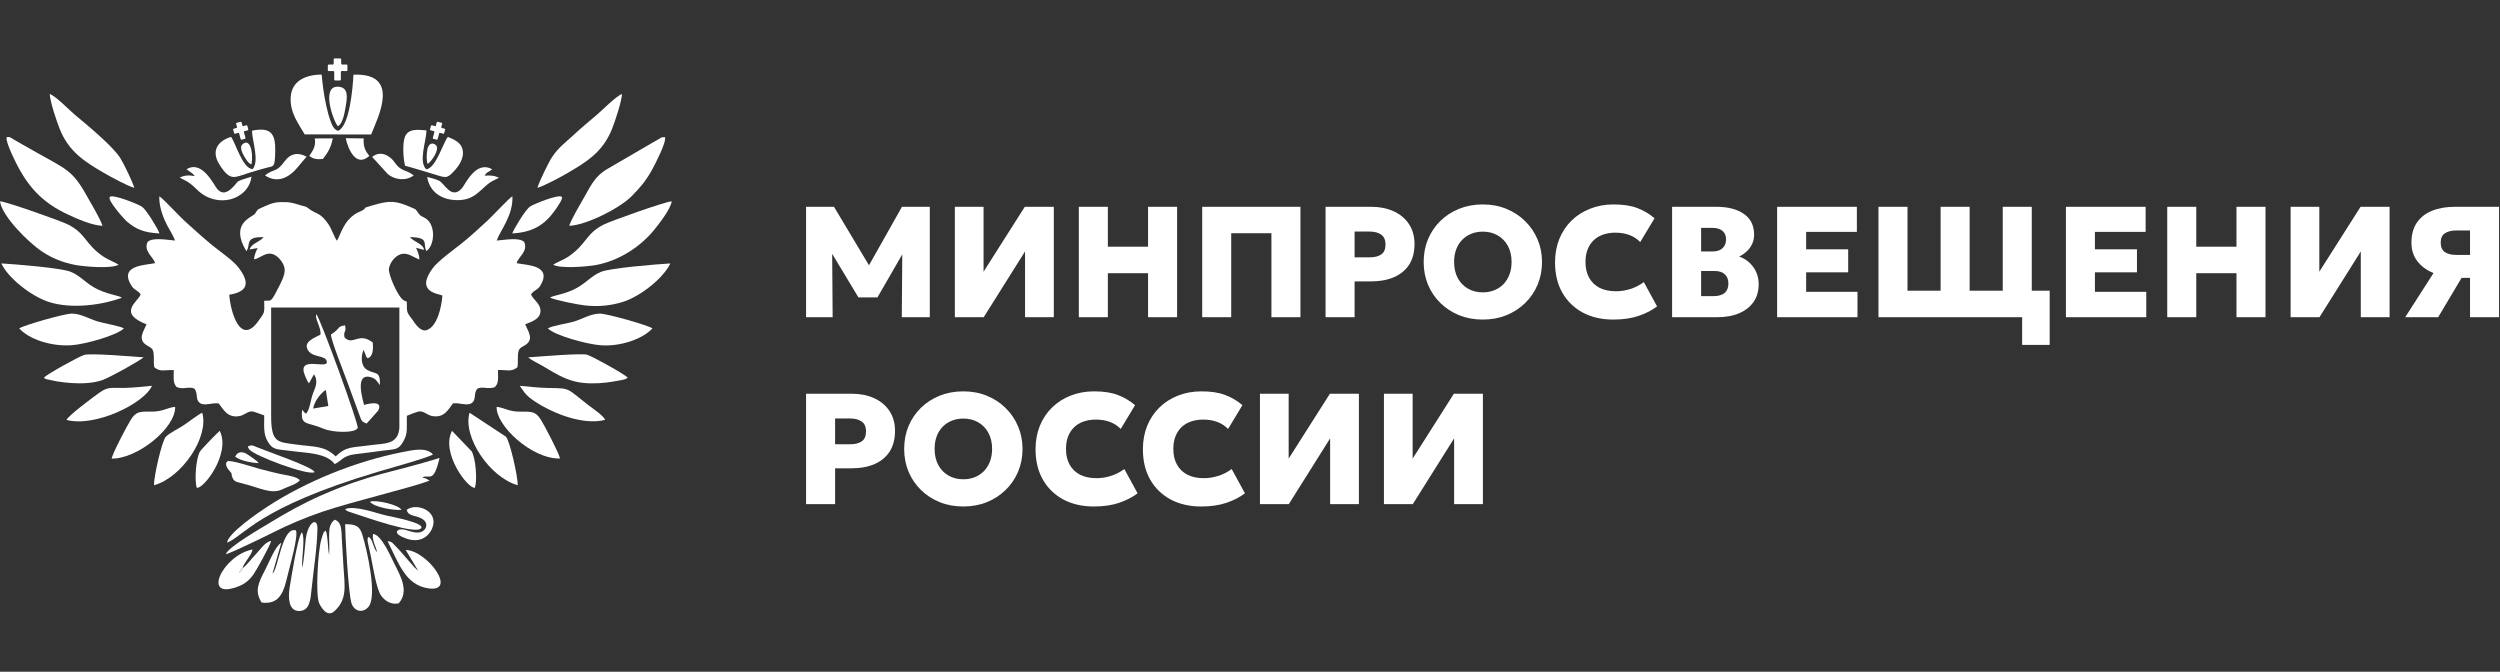 <?xml version="1.0" encoding="UTF-8"?> <svg xmlns="http://www.w3.org/2000/svg" width="428" height="115" viewBox="0 0 428 115" fill="none"><rect x="0" y="0" width="428" height="115" fill="#333333" stroke="none"/><path fill-rule="evenodd" clip-rule="evenodd" d="M46.419 52.65H68.373V73.221C68.194 76.213 65.71 75.887 63.424 76.215C60.308 76.662 59.346 76.338 57.467 78.134C55.528 76.277 53.906 76.547 50.621 76.092C47.519 75.66 46.41 75.839 46.419 71.157C46.426 67.017 46.419 52.65 46.419 52.65ZM36.172 41.849C34.527 40.476 33.132 39.205 31.589 37.813C30.795 37.1 27.759 33.826 27.28 33.606C27.199 34.982 27.706 36.571 28.19 37.696C28.732 38.958 29.553 40.038 29.967 41.179C28.566 41.081 26.184 40.58 25.269 41.414C24.521 42.998 26.289 44.021 26.553 45.047C25.16 45.4 20.161 45.291 22.542 48.959C23.059 49.754 23.585 49.638 24.085 50.419C23.552 51.727 20.082 53.569 25.09 55.53C24.576 56.75 23.524 58.071 25.072 59.082C25.725 59.505 26.172 59.518 26.293 60.463C26.392 61.238 26.267 61.983 26.402 62.86C27.444 63.752 28.184 63.291 29.754 63.359C29.752 64.435 29.553 65.53 30.229 66.251C31.302 66.771 32.386 66.08 33.276 66.535C34.005 67.463 33.35 68.439 34.309 69.052C35.104 69.516 36.429 68.892 37.448 69.071C38.211 69.99 38.864 71.561 40.895 71.25C41.873 71.101 42.307 70.439 43.071 70.433C43.539 70.431 44.733 70.971 45.23 71.12C45.263 72.873 45.022 74.206 45.842 75.598C46.711 77.073 47.392 76.876 49.38 77.154C52.345 77.568 55.88 77.493 57.291 79.451C58.561 78.892 58.607 78.015 60.91 77.741C62.49 77.554 63.908 77.38 65.44 77.164C67.567 76.865 68.155 77.118 69.019 75.632C69.925 74.073 69.571 73.085 69.663 71.178C70.24 70.99 71.389 70.428 71.929 70.431C72.71 70.437 73.11 71.097 74.107 71.247C76.115 71.551 76.799 69.999 77.547 69.064C78.553 68.895 79.901 69.516 80.686 69.048C81.655 68.426 80.978 67.435 81.729 66.537C82.53 66.11 83.571 66.669 84.639 66.307C85.491 65.716 85.243 64.403 85.243 63.351C86.812 63.289 87.542 63.741 88.593 62.859C88.73 61.99 88.587 61.02 88.725 60.316C88.892 59.444 89.434 59.432 90.03 59.006C91.436 58.01 90.389 56.678 89.909 55.525C91.049 55.068 92.393 54.644 92.52 53.388C92.659 52.031 91.249 51.293 90.913 50.419C91.408 49.608 92.011 49.732 92.53 48.859C94.656 45.286 89.881 45.404 88.445 45.052C88.705 44.005 90.472 43.01 89.735 41.418C88.811 40.583 86.45 41.089 85.032 41.181C85.714 39.313 87.856 36.903 87.727 33.601C87.22 33.842 84.226 37.082 83.413 37.815C81.898 39.182 80.469 40.552 78.819 41.84C77.492 42.875 75.001 44.715 74.171 45.804C70.91 50.073 75.17 50.274 75.74 50.595C75.599 52.5 74.88 55.898 73.066 56.505C71.994 56.866 71.102 55.446 70.676 54.831C69.672 53.379 69.649 53.806 69.642 51.65C69.605 51.623 69.543 51.606 69.515 51.593L69.142 51.43C68.159 50.924 66.403 46.889 66.586 45.956C66.799 44.868 67.64 43.847 68.565 43.536C69.8 43.121 70.831 44.112 71.811 44.428C71.766 43.574 71.498 43.04 71.225 42.42L72.594 42.78C72.473 41.718 70.824 41.437 70.187 40.585C73.564 40.671 72.351 41.636 72.983 42.975C74.385 42.119 74.709 38.543 72.849 37.376C72.2 36.968 72.082 37.119 71.616 36.488C71.069 35.75 71.415 35.949 70.479 35.536C67.706 34.316 66.744 34.286 63.702 35.179C61.877 35.715 62.789 35.494 62.293 35.864C61.932 36.135 61.427 36.272 61.007 36.522C58.761 37.852 58.364 40.154 57.676 41.211C57.294 40.74 56.729 39.135 56.277 38.46C54.787 36.242 54.118 36.717 52.852 35.705C52.31 35.27 52.236 35.381 51.504 35.154C50.161 34.736 49.577 34.546 47.992 34.599C46.533 34.648 45.717 35.174 44.762 35.568C43.856 35.942 44.12 35.996 43.653 36.587C43.127 37.251 39.272 38.214 42.184 43.012L42.427 42.538C42.728 41.624 42.255 40.472 45.138 40.617C44.32 41.516 43.141 41.613 42.708 42.713L44.105 42.467C43.861 42.996 43.555 43.588 43.481 44.4C44.545 44.261 45.428 43.049 46.778 43.536C47.61 43.834 48.618 45.008 48.733 46.04C48.852 47.112 47.992 48.597 47.561 49.448C46.257 52.017 46.428 51.34 45.233 51.5C45.284 53.767 45.288 53.451 44.25 54.933C41.13 59.386 39.422 53.233 39.253 50.455C42.689 49.913 42.664 48.203 40.831 45.803C39.853 44.523 37.634 43.07 36.172 41.849Z" fill="white"></path><path fill-rule="evenodd" clip-rule="evenodd" d="M52.165 23.011L63.547 23.019C64.652 20.153 68.734 12.45 60.51 12.786C60.394 15.229 59.806 21.678 57.852 22.404C57.122 22.111 56.861 21.48 56.552 20.61C56.26 19.798 56.062 19.009 55.865 18.134C55.462 16.325 55.237 14.614 55.068 12.768C52.28 12.786 50.01 13.858 49.779 16.501C49.538 19.294 51.219 21.32 52.165 23.011Z" fill="white"></path><path fill-rule="evenodd" clip-rule="evenodd" d="M72.321 81.704C73.574 81.15 74.202 82.844 75.253 78.403C67.138 80.923 63.574 81.059 55.105 84.76C52.021 86.108 49.081 87.737 46.373 89.396C44.974 90.252 39.044 93.628 38.662 94.886C39.687 94.63 45.539 91.77 46.859 91.102C49.428 89.802 52.278 88.605 55.16 87.621C60.241 85.886 70.546 83.452 73.553 82.285L72.927 81.932C72.522 81.763 72.731 81.967 72.321 81.704Z" fill="white"></path><path fill-rule="evenodd" clip-rule="evenodd" d="M1.145 23.494C0.881 24.313 2.831 28.098 3.317 28.974C5.292 32.536 7.74 34.898 11.464 36.648C12.934 37.341 15.745 38.618 17.557 38.657C17.058 37.232 15.631 34.931 14.823 33.469C12.425 29.13 11.204 28.898 6.322 26.142C5.38 25.613 4.585 25.158 3.741 24.678C3.302 24.429 2.873 24.193 2.507 23.979C2.055 23.713 1.627 23.304 1.145 23.494Z" fill="white"></path><path fill-rule="evenodd" clip-rule="evenodd" d="M97.441 38.655C100.208 38.601 106.074 35.703 108.173 33.552C109.539 32.156 110.536 31.037 111.62 29.084C112.129 28.169 114.127 24.316 113.848 23.496C113.811 23.482 113.747 23.432 113.731 23.471L113.272 23.517C113.17 23.554 112.73 23.844 112.607 23.916C112.222 24.144 111.793 24.376 111.374 24.617L103.814 29.019C102.038 30.119 101.303 31.448 100.242 33.358C99.373 34.924 98.018 37.112 97.441 38.655Z" fill="white"></path><path fill-rule="evenodd" clip-rule="evenodd" d="M20.302 45.323C19.751 44.928 18.55 44.493 17.82 44.01C14.514 41.822 14.814 40.03 11.623 38.425C10.435 37.829 0.996 34.478 0 34.462C0.299 36.929 4.773 41.465 7.277 43.114C8.864 44.158 10.676 44.945 12.944 45.369C14.454 45.65 19.107 46.042 20.302 45.323Z" fill="white"></path><path fill-rule="evenodd" clip-rule="evenodd" d="M94.701 45.323C95.868 46.021 100.428 45.653 101.908 45.393C105.906 44.69 109.549 42.311 111.939 39.422C112.641 38.574 114.831 35.805 115 34.465C113.962 34.487 104.584 37.829 103.382 38.43C100.242 39.998 100.483 41.776 97.29 43.943C96.456 44.511 95.345 44.873 94.701 45.323Z" fill="white"></path><path fill-rule="evenodd" clip-rule="evenodd" d="M53.605 69.943C53.886 68.526 54.928 67.351 55.741 66.755C55.764 66.795 55.788 66.85 55.799 66.878L56.207 69.509L53.605 69.943ZM54.864 57.289C54.043 57.745 51.71 58.523 52.781 60.043C53.663 61.293 55.85 60.767 55.953 61.95C56.073 63.302 50.742 60.746 52.215 64.316C52.387 64.734 52.598 65.243 52.892 65.637L53.749 64.073C54.586 65.354 53.939 66.358 53.52 67.528C53.151 68.562 53.061 70.098 52.398 70.813C51.993 70.583 52.355 70.839 52.016 70.491C51.903 70.379 51.833 70.259 51.731 70.15C51.397 72.969 52.533 72.156 55.426 73.407C56.942 74.062 60.767 74.196 61.237 73.282C61.499 72.771 54.75 54.26 54.157 53.796C53.816 54.499 55.026 56.093 54.864 57.289Z" fill="white"></path><path fill-rule="evenodd" clip-rule="evenodd" d="M20.876 50.964C20.228 50.529 18.215 50.409 16.122 49.221C14.57 48.34 13.71 47.193 12.121 46.541C10.455 45.855 2.613 45.242 0.234 45.096C1.353 47.583 5.363 50.731 8.361 51.696C12.214 52.934 17.408 52.256 20.876 50.964Z" fill="white"></path><path fill-rule="evenodd" clip-rule="evenodd" d="M94.165 50.947C95.044 51.39 98.943 52.156 100.113 52.286C102.418 52.544 104.574 52.335 106.634 51.687C109.66 50.732 113.561 47.632 114.764 45.1C112.473 45.235 104.486 45.873 102.883 46.544C101.308 47.203 100.423 48.339 98.883 49.224C96.864 50.388 94.744 50.548 94.165 50.947Z" fill="white"></path><path fill-rule="evenodd" clip-rule="evenodd" d="M22.999 32.151C22.649 31.017 21.182 27.993 20.57 27.021C19.301 25.009 14.814 21.311 12.819 19.649C11.869 18.856 9.529 16.424 8.51 16.095C8.597 17.505 9.709 20.789 10.222 22.076C11.765 25.94 14.433 27.654 17.805 29.612C18.822 30.202 21.9 31.893 22.999 32.151Z" fill="white"></path><path fill-rule="evenodd" clip-rule="evenodd" d="M92.002 32.149C93.033 31.91 96.148 30.216 97.082 29.671C100.446 27.706 103.14 26.06 104.727 22.199C105.237 20.958 106.405 17.483 106.49 16.099C105.522 16.413 103.191 18.793 102.277 19.568C100.947 20.696 99.447 21.945 98.225 23.086C96.818 24.399 95.613 25.22 94.501 26.917C93.85 27.912 92.384 30.958 92.002 32.149Z" fill="white"></path><path fill-rule="evenodd" clip-rule="evenodd" d="M38.873 92.911C41.852 91.723 44.07 86.918 64.673 80.779C66.287 80.299 73.242 78.372 74.134 77.797C72.932 76.516 70.831 77.02 68.848 77.409C60.848 78.98 52.359 82.438 45.698 86.786C44.081 87.841 39.015 91.324 38.873 92.911Z" fill="white"></path><path fill-rule="evenodd" clip-rule="evenodd" d="M3.294 56.219C4.965 58.084 8.762 59.351 12.286 59.1C14.605 58.934 20.068 57.4 21.208 56.219C20.52 55.801 17.689 55.337 16.658 55.015C15.272 54.585 13.769 53.676 12.281 53.69C10.981 53.701 4.02 55.694 3.294 56.219Z" fill="white"></path><path fill-rule="evenodd" clip-rule="evenodd" d="M93.795 56.219C94.953 57.428 100.504 58.933 102.782 59.107C106.249 59.37 110.028 58.038 111.701 56.219C110.966 55.681 103.988 53.704 102.719 53.692C101.187 53.678 99.659 54.632 98.212 55.068C97.184 55.377 94.576 55.745 93.795 56.219Z" fill="white"></path><path fill-rule="evenodd" clip-rule="evenodd" d="M55.779 90.855C55.332 91.153 55.526 90.876 55.253 91.584C55.167 91.804 55.044 92.25 54.968 92.526C54.444 94.413 53.962 101.914 54.669 103.336C55.114 104.229 56.094 105.677 57.236 104.642C59.451 102.635 59.039 100.492 58.793 96.863C58.695 95.405 58.615 93.902 58.533 92.419C58.44 90.735 58.54 89.457 57.324 88.971C55.811 89.981 56.559 92.257 56.342 94.997C56.091 93.818 56.168 91.814 55.779 90.855Z" fill="white"></path><path fill-rule="evenodd" clip-rule="evenodd" d="M56.657 57.288C56.678 58.265 58.916 63.897 59.398 65.222L61.52 71.011C61.89 71.999 61.856 72.178 62.771 72.509L64.751 70.289C65.769 68.242 62.326 69.328 62.324 69.328C62.249 68.845 60.465 63.523 63.672 64.637C64.462 64.912 64.564 65.391 65.05 65.925C65.087 63.388 64.351 64.173 62.875 63.335C61.803 62.725 61.728 61.124 62.238 59.899L62.565 60.653C62.792 61.247 62.541 60.933 62.954 61.33C63.917 61.043 63.903 59.639 63.818 58.639C61.386 56.734 60.38 59.288 58.978 57.748C58.751 56.518 59.333 57.07 59.076 55.696C57.511 55.992 58.549 56.024 56.657 57.288Z" fill="white"></path><path fill-rule="evenodd" clip-rule="evenodd" d="M7.529 64.655C7.768 64.876 7.492 64.734 7.967 64.922L9.714 65.286C10.565 65.435 11.378 65.523 12.279 65.581C14.065 65.697 15.891 65.607 17.473 65.092C18.643 64.711 23.875 61.806 24.588 61.173C22.885 61.064 15.43 60.405 14.371 60.774C13.321 61.144 7.984 64.085 7.529 64.655Z" fill="white"></path><path fill-rule="evenodd" clip-rule="evenodd" d="M90.414 61.177C90.996 61.678 92.034 62.149 92.808 62.6C95.613 64.238 97.541 65.627 101.312 65.632C103.164 65.635 104.426 65.44 106.175 65.112C106.681 65.017 107.116 64.957 107.471 64.655C107.037 64.129 101.521 61.036 100.497 60.727C99.526 60.432 92.067 61.073 90.414 61.177Z" fill="white"></path><path fill-rule="evenodd" clip-rule="evenodd" d="M26.36 83.075C31.107 81.774 35.834 74.83 34.622 70.653C33.987 70.931 32.238 72.278 31.49 72.774C30.639 73.34 28.948 74.168 28.39 74.771C27.709 75.503 26.325 81.621 26.36 83.075Z" fill="white"></path><path fill-rule="evenodd" clip-rule="evenodd" d="M59.084 89.74C59.082 91.436 59.636 101.622 60.178 103.285C60.607 104.599 62.017 105.074 63.044 103.937C64.663 102.144 62.84 94.159 62.043 91.572C61.591 90.102 60.971 89.735 59.084 89.74Z" fill="white"></path><path fill-rule="evenodd" clip-rule="evenodd" d="M80.385 70.658C79.171 74.843 83.923 81.784 88.635 83.067C88.667 81.626 87.307 75.542 86.619 74.764L80.385 70.658Z" fill="white"></path><path fill-rule="evenodd" clip-rule="evenodd" d="M19.12 78.509C23.494 78.595 30.12 73.238 29.983 69.646C28.489 69.82 27.875 70.502 25.832 70.469C23.802 70.435 23.237 70.511 22.362 71.911C21.798 72.813 19.229 77.66 19.12 78.509Z" fill="white"></path><path fill-rule="evenodd" clip-rule="evenodd" d="M43.145 22.373C43.15 24.028 44.457 27.592 43.248 28.956C41.507 28.866 40.301 24.359 39.554 23.438C37.376 24.091 36.049 25.761 37.56 28.156C39.466 31.176 40.131 30.344 42.635 29.589C43.718 29.262 44.665 28.972 45.777 28.685C46.848 28.41 47.051 28.729 47.119 25.995C47.198 22.849 46.379 21.71 43.145 22.373Z" fill="white"></path><path fill-rule="evenodd" clip-rule="evenodd" d="M88.99 70.477C87.106 70.481 86.395 69.801 85.028 69.655C84.833 72.718 90.91 78.59 95.875 78.5C95.764 77.69 93.106 72.625 92.566 71.806C91.64 70.398 91.042 70.472 88.99 70.477Z" fill="white"></path><path fill-rule="evenodd" clip-rule="evenodd" d="M69.359 28.387C70.738 28.731 72.079 29.181 73.446 29.573C76.053 30.322 76.307 30.705 77.373 29.669C78.033 29.028 79.287 27.645 79.261 26.176C79.229 24.469 77.874 23.951 76.68 23.436C76.366 23.717 75.481 25.865 75.184 26.43C74.706 27.341 73.988 28.833 72.983 28.984C71.598 27.696 72.985 24.158 73.011 22.33C71.334 22.165 69.812 22.028 69.29 23.52C68.892 24.655 69.028 27.202 69.359 28.387Z" fill="white"></path><path fill-rule="evenodd" clip-rule="evenodd" d="M51.694 91.134C50.987 91.691 49.804 99.239 49.577 100.673C49.315 102.327 49.408 104.585 51.166 104.6C52.991 104.612 53.149 102.758 53.316 101.086C53.647 97.795 54.307 93.7 54.345 90.477C54.37 88.465 52.734 89.362 52.359 92.211C52.206 93.37 52.03 96.392 51.708 97.199C51.699 94.812 52.25 92.134 51.694 91.134Z" fill="white"></path><path fill-rule="evenodd" clip-rule="evenodd" d="M11.382 71.887C16.312 73.206 24.753 69.022 26.02 66.045C24.447 66.194 22.895 66.381 21.256 66.412C19.1 66.453 18.557 66.131 16.989 67.249C16.018 67.941 11.781 71.066 11.382 71.887Z" fill="white"></path><path fill-rule="evenodd" clip-rule="evenodd" d="M88.978 66.05C89.754 67.075 89.828 67.579 91.589 68.741C94.663 70.771 99.827 72.855 103.61 71.88C103.212 71.084 101.547 69.985 100.886 69.477C96.774 66.317 97.842 66.498 93.743 66.418C92.124 66.384 90.546 66.189 88.978 66.05Z" fill="white"></path><path fill-rule="evenodd" clip-rule="evenodd" d="M44.79 103.155C48.117 103.596 48.648 100.951 49.292 98.29C49.625 96.921 51.11 91.712 50.666 90.807C48.281 90.023 47.582 97.71 46.653 98.174L48.161 92.923C47.153 93.438 45.965 96.47 45.339 97.675C44.31 99.654 43.504 101.164 44.79 103.155Z" fill="white"></path><path fill-rule="evenodd" clip-rule="evenodd" d="M68.247 103.301C70.073 101.266 68.597 98.654 67.559 96.608C66.936 95.382 65.337 91.549 63.866 91.41C63.641 92.498 64.365 93.51 64.555 94.556C63.834 93.684 63.85 92.384 63.13 91.914C63.055 91.997 62.868 91.932 62.947 92.733L63.519 95.385C63.834 96.932 64.45 100.956 65.293 102.037C65.859 102.768 66.816 103.573 68.247 103.301Z" fill="white"></path><path fill-rule="evenodd" clip-rule="evenodd" d="M41.35 82.719C44.7 83.558 46.489 84.711 48.439 83.725C49.334 83.271 50.702 82.955 51.339 82.231C50.811 81.53 48.974 81.371 47.876 81.122C46.72 80.858 45.527 80.56 44.355 80.249C43.68 80.069 39.418 78.669 38.947 78.976C38.407 79.328 38.901 80.154 39.105 80.386C40.08 81.493 39.346 80.786 39.867 81.925C40.117 82.47 40.687 82.553 41.35 82.719Z" fill="white"></path><path fill-rule="evenodd" clip-rule="evenodd" d="M41.528 97.297C41.297 97.949 41.436 97.719 40.967 98.035C40.996 97.956 41.144 97.591 41.169 97.559C41.491 97.13 41.121 97.533 41.528 97.297ZM41.528 97.297C41.702 96.348 43.139 95.014 43.226 94.067C38.081 95.055 34.328 103.023 40.963 100.332C42.019 99.905 42.773 99.209 43.384 98.362C43.885 97.668 46.245 93.406 46.424 92.605C45.339 92.774 44.475 94.211 43.787 94.895C43.291 95.387 43.073 95.712 42.629 96.204C42.437 96.415 42.233 96.637 42.042 96.844L41.528 97.297Z" fill="white"></path><path fill-rule="evenodd" clip-rule="evenodd" d="M66.359 92.66C68.282 96.486 69.415 100.129 73.3 100.719C78.455 101.501 73.113 94.225 69.457 94.153L71.59 97.712C70.838 97.173 68.831 94.577 67.787 93.572C67.377 93.178 67.126 92.658 66.359 92.66Z" fill="white"></path><path fill-rule="evenodd" clip-rule="evenodd" d="M73.127 30.29C73.685 33.659 76.827 34.531 79.269 34.198C80.79 33.993 81.676 33.156 82.461 32.465C82.948 32.037 83.265 31.696 83.779 31.323C84.433 30.851 84.764 30.815 85.415 30.434C84.738 30.068 83.948 29.993 82.959 30.077C83.438 29.292 83.545 29.601 84.249 28.979C81.439 27.39 79.662 31.59 79.069 32.244C77.248 34.256 76.111 31.353 75.11 30.905C74.686 30.713 73.673 30.418 73.127 30.29Z" fill="white"></path><path fill-rule="evenodd" clip-rule="evenodd" d="M31.937 28.979L32.263 29.216C32.477 29.369 32.49 29.369 32.685 29.517C33.074 29.812 33.09 29.798 33.348 30.156C32.331 29.947 31.613 30.024 30.771 30.374C31.357 30.842 32.057 30.784 33.661 32.402C37.135 35.903 42.576 34.188 43.05 30.251C42.527 30.406 41.927 30.587 41.357 30.785C40.484 31.09 40.66 31.204 40.099 31.807C39.279 32.689 38.264 33.55 37.207 32.376C36.647 31.754 34.648 27.313 31.937 28.979Z" fill="white"></path><path fill-rule="evenodd" clip-rule="evenodd" d="M33.691 83.51C34.851 83.74 39.552 77.649 37.618 73.758C37.4 73.911 34.411 76.939 34.181 77.389C33.552 78.618 33.267 82.166 33.691 83.51Z" fill="white"></path><path fill-rule="evenodd" clip-rule="evenodd" d="M77.383 73.76C75.413 77.537 80.13 83.73 81.307 83.507C81.729 82.15 81.449 78.484 80.754 77.277L77.383 73.76Z" fill="white"></path><path fill-rule="evenodd" clip-rule="evenodd" d="M27.312 39.966C26.979 39.049 25.037 35.905 24.329 35.401C23.749 34.986 19.319 33.199 18.81 33.701C18.277 34.228 21.374 37.626 21.671 37.88C23.251 39.223 24.576 39.831 27.312 39.966Z" fill="white"></path><path fill-rule="evenodd" clip-rule="evenodd" d="M87.69 39.966C91.153 39.766 93.19 38.564 94.997 36.03C95.252 35.673 96.463 33.975 96.188 33.705C95.653 33.175 91.309 34.975 90.778 35.334C89.889 35.929 87.929 39.306 87.69 39.966Z" fill="white"></path><path fill-rule="evenodd" clip-rule="evenodd" d="M66.086 88.243C64.233 87.814 60.769 86.484 59.084 87.16C59.516 87.51 58.939 87.359 60.489 87.853C62.449 88.477 71.452 91.716 72.133 90.373C72.577 89.498 67.112 88.48 66.086 88.243Z" fill="white"></path><path fill-rule="evenodd" clip-rule="evenodd" d="M68.576 90.628C67.877 90.714 67.29 91.387 69.517 92.19C72.503 93.269 74.055 91.09 74.208 89.594C74.452 87.212 71.139 86.118 69.64 87.278C69.848 88.424 71.139 88.178 72.219 88.793C73.492 89.519 73.008 90.809 72.007 91.097C70.8 91.445 69.512 90.514 68.576 90.628Z" fill="white"></path><path fill-rule="evenodd" clip-rule="evenodd" d="M57.852 21.599C58.735 21.174 59.043 19.058 59.215 18.028C59.46 16.57 59.652 14.898 57.846 14.842C54.868 14.749 57.178 21.009 57.852 21.599Z" fill="white"></path><path fill-rule="evenodd" clip-rule="evenodd" d="M45.362 30.033C47.628 31.538 49.685 30.267 51.134 28.424C51.613 27.817 52.053 27.348 52.494 26.831C50.946 25.972 49.639 26.341 48.738 27.599C47.285 29.631 46.877 28.803 45.362 30.033Z" fill="white"></path><path fill-rule="evenodd" clip-rule="evenodd" d="M42.775 76.294L42.497 76.409C42.499 76.416 42.323 76.517 42.696 76.962C43.614 78.061 52.73 81.472 53.846 80.839C53.812 80.029 45.332 77.141 44 76.563C43.21 76.221 43.24 76.221 42.775 76.294Z" fill="white"></path><path fill-rule="evenodd" clip-rule="evenodd" d="M63.714 26.87L66.371 29.784C67.488 30.763 69.473 31.067 70.821 30.033C69.443 28.938 68.679 29.46 67.525 27.754C66.848 26.754 65.198 25.633 63.714 26.87Z" fill="white"></path><path fill-rule="evenodd" clip-rule="evenodd" d="M63.229 26.692C62.602 25.896 62.161 25.218 62.263 23.698L59.191 23.661C59.574 25.499 60.954 28.759 63.229 26.692Z" fill="white"></path><path fill-rule="evenodd" clip-rule="evenodd" d="M52.954 26.692C53.584 27.218 54.24 27.325 55.28 27.214C56.073 26.225 56.698 25.198 56.971 23.687L53.886 23.703C54.154 25.105 53.438 25.935 52.954 26.692Z" fill="white"></path><path fill-rule="evenodd" clip-rule="evenodd" d="M58.809 12.16L59.329 12.166C59.413 12.167 59.481 12.099 59.481 12.016L59.482 11.199C59.483 11.117 59.416 11.05 59.334 11.049L58.893 11.044H58.563C58.48 11.044 58.413 10.976 58.413 10.893V10.158C58.413 10.076 58.346 10.009 58.264 10.008L57.278 10C57.195 9.999 57.127 10.067 57.127 10.15V10.9C57.127 10.983 57.059 11.05 56.976 11.05H56.273C56.189 11.05 56.122 11.118 56.122 11.201V12.017C56.122 12.1 56.189 12.167 56.273 12.167H57.069C57.153 12.167 57.22 12.235 57.22 12.318V13.625C57.22 13.708 57.287 13.775 57.37 13.775H58.204C58.287 13.775 58.355 13.708 58.355 13.625V12.31C58.355 12.227 58.422 12.16 58.505 12.16H58.809Z" fill="white"></path><path fill-rule="evenodd" clip-rule="evenodd" d="M42.051 22.401L42.428 22.305C42.488 22.29 42.523 22.225 42.506 22.16L42.339 21.532C42.322 21.468 42.26 21.43 42.2 21.445L41.882 21.526L41.644 21.59C41.584 21.606 41.522 21.567 41.505 21.503L41.353 20.938C41.336 20.874 41.274 20.835 41.214 20.851L40.502 21.035C40.442 21.05 40.406 21.116 40.424 21.18L40.578 21.756C40.596 21.82 40.561 21.885 40.501 21.901L39.993 22.037C39.934 22.053 39.899 22.118 39.916 22.182L40.084 22.81C40.102 22.873 40.164 22.912 40.224 22.896L40.799 22.742C40.859 22.726 40.921 22.765 40.938 22.829L41.208 23.835C41.225 23.899 41.288 23.937 41.347 23.921L41.949 23.761C42.009 23.744 42.043 23.68 42.026 23.616L41.755 22.604C41.738 22.54 41.773 22.476 41.833 22.46L42.051 22.401Z" fill="white"></path><path fill-rule="evenodd" clip-rule="evenodd" d="M74.074 22.401L73.698 22.305C73.638 22.29 73.602 22.225 73.619 22.16L73.787 21.532C73.804 21.468 73.866 21.43 73.925 21.445L74.244 21.526L74.482 21.59C74.542 21.606 74.604 21.567 74.621 21.503L74.773 20.938C74.79 20.874 74.852 20.835 74.912 20.851L75.624 21.035C75.684 21.05 75.719 21.116 75.702 21.18L75.547 21.756C75.53 21.82 75.565 21.885 75.625 21.901L76.132 22.037C76.192 22.053 76.227 22.118 76.21 22.182L76.041 22.81C76.024 22.874 75.962 22.912 75.902 22.896L75.327 22.742C75.267 22.727 75.205 22.765 75.188 22.829L74.918 23.835C74.901 23.899 74.838 23.938 74.778 23.921L74.177 23.761C74.117 23.744 74.082 23.68 74.099 23.616L74.371 22.604C74.388 22.541 74.353 22.476 74.293 22.46L74.074 22.401Z" fill="white"></path><path fill-rule="evenodd" clip-rule="evenodd" d="M43.062 28.135C43.43 25.784 42.689 23.547 41.479 24.747C40.85 25.369 41.824 26.823 42.272 27.494C42.595 27.977 42.846 28.04 43.062 28.135Z" fill="white"></path><path fill-rule="evenodd" clip-rule="evenodd" d="M73.199 28.058C73.836 27.742 75.455 25.427 74.552 24.773C73.824 24.246 73.284 24.851 73.156 25.629C73.025 26.425 72.983 27.383 73.199 28.058Z" fill="white"></path><path fill-rule="evenodd" clip-rule="evenodd" d="M68.724 87.287C68.352 86.426 64.253 85.495 63.341 85.9C63.987 86.805 67.307 87.405 68.724 87.287Z" fill="white"></path><path fill-rule="evenodd" clip-rule="evenodd" d="M44.295 79.289C43.935 78.783 42.946 78.205 42.392 77.814C41.588 77.25 40.659 77.24 40.273 78.187C41.134 78.867 43.006 79.24 44.295 79.289Z" fill="white"></path><path fill-rule="evenodd" clip-rule="evenodd" d="M41.528 97.297C41.121 97.533 41.491 97.13 41.169 97.559C41.144 97.591 40.996 97.956 40.967 98.035C41.436 97.719 41.297 97.949 41.528 97.297Z" fill="white"></path><path d="M236.93 86.305V67.405H241.844V78.515L248.904 67.405H253.872V86.305H248.945V75.046L241.871 86.305H236.93Z" fill="white"></path><path d="M215.704 86.305V67.405H220.618V78.515L227.679 67.405H232.647V86.305H227.719V75.046L220.645 86.305H215.704Z" fill="white"></path><path d="M205.627 86.71C203.665 86.71 201.933 86.314 200.43 85.522C198.936 84.721 197.766 83.587 196.92 82.12C196.083 80.653 195.664 78.921 195.664 76.923C195.664 75.465 195.907 74.128 196.393 72.913C196.888 71.698 197.586 70.65 198.486 69.768C199.386 68.886 200.448 68.206 201.672 67.729C202.896 67.243 204.237 67 205.695 67C207.324 67 208.674 67.207 209.745 67.621C210.825 68.026 211.81 68.607 212.701 69.363L210.244 73.44C209.74 72.909 209.128 72.508 208.408 72.238C207.697 71.968 206.901 71.833 206.019 71.833C205.2 71.833 204.471 71.95 203.832 72.184C203.193 72.418 202.653 72.756 202.212 73.197C201.78 73.629 201.447 74.155 201.213 74.776C200.988 75.388 200.875 76.081 200.875 76.855C200.875 77.899 201.082 78.795 201.496 79.542C201.91 80.289 202.504 80.865 203.278 81.27C204.061 81.666 205.002 81.864 206.1 81.864C206.91 81.864 207.72 81.738 208.53 81.486C209.349 81.234 210.127 80.838 210.865 80.298L213.133 84.456C212.269 85.113 211.221 85.653 209.988 86.076C208.755 86.499 207.301 86.71 205.627 86.71Z" fill="white"></path><path d="M187.249 86.71C185.287 86.71 183.555 86.314 182.052 85.522C180.558 84.721 179.388 83.587 178.542 82.12C177.705 80.653 177.286 78.921 177.286 76.923C177.286 75.465 177.529 74.128 178.015 72.913C178.51 71.698 179.208 70.65 180.108 69.768C181.008 68.886 182.07 68.206 183.294 67.729C184.518 67.243 185.859 67 187.317 67C188.946 67 190.296 67.207 191.367 67.621C192.447 68.026 193.432 68.607 194.323 69.363L191.866 73.44C191.362 72.909 190.75 72.508 190.03 72.238C189.319 71.968 188.523 71.833 187.641 71.833C186.822 71.833 186.093 71.95 185.454 72.184C184.815 72.418 184.275 72.756 183.834 73.197C183.402 73.629 183.069 74.155 182.835 74.776C182.61 75.388 182.497 76.081 182.497 76.855C182.497 77.899 182.704 78.795 183.118 79.542C183.532 80.289 184.126 80.865 184.9 81.27C185.683 81.666 186.624 81.864 187.722 81.864C188.532 81.864 189.342 81.738 190.152 81.486C190.971 81.234 191.749 80.838 192.487 80.298L194.755 84.456C193.891 85.113 192.843 85.653 191.61 86.076C190.377 86.499 188.923 86.71 187.249 86.71Z" fill="white"></path><path d="M164.92 86.71C163.453 86.71 162.103 86.463 160.87 85.968C159.637 85.464 158.566 84.766 157.657 83.875C156.748 82.984 156.041 81.94 155.537 80.743C155.042 79.546 154.795 78.25 154.795 76.855C154.795 75.451 155.042 74.151 155.537 72.954C156.041 71.757 156.748 70.713 157.657 69.822C158.566 68.931 159.637 68.238 160.87 67.743C162.103 67.248 163.453 67 164.92 67C166.387 67 167.732 67.252 168.956 67.756C170.189 68.26 171.26 68.962 172.169 69.862C173.087 70.762 173.798 71.811 174.302 73.008C174.806 74.196 175.058 75.478 175.058 76.855C175.058 78.25 174.806 79.546 174.302 80.743C173.798 81.94 173.087 82.984 172.169 83.875C171.26 84.766 170.189 85.464 168.956 85.968C167.732 86.463 166.387 86.71 164.92 86.71ZM164.92 82.053C165.64 82.053 166.297 81.931 166.891 81.688C167.494 81.445 168.016 81.099 168.457 80.649C168.898 80.19 169.24 79.641 169.483 79.002C169.726 78.363 169.847 77.647 169.847 76.855C169.847 75.793 169.636 74.875 169.213 74.101C168.79 73.318 168.205 72.715 167.458 72.292C166.72 71.869 165.874 71.658 164.92 71.658C164.209 71.658 163.552 71.779 162.949 72.022C162.346 72.265 161.824 72.612 161.383 73.062C160.942 73.512 160.6 74.061 160.357 74.709C160.123 75.348 160.006 76.063 160.006 76.855C160.006 77.917 160.217 78.84 160.64 79.623C161.063 80.397 161.644 80.995 162.382 81.418C163.12 81.841 163.966 82.053 164.92 82.053Z" fill="white"></path><path d="M138 86.305V67.405H145.83C147.252 67.405 148.521 67.657 149.637 68.161C150.753 68.665 151.631 69.394 152.27 70.348C152.909 71.302 153.228 72.449 153.228 73.79C153.228 75.149 152.931 76.306 152.337 77.26C151.743 78.205 150.884 78.929 149.759 79.433C148.643 79.928 147.293 80.176 145.709 80.176H142.968V86.305H138ZM142.968 76.058H145.533C146.388 76.058 147.054 75.892 147.531 75.559C148.017 75.226 148.26 74.663 148.26 73.871C148.26 73.061 148.008 72.49 147.504 72.157C147.009 71.815 146.361 71.644 145.56 71.644H142.968V76.058Z" fill="white"></path><path d="M411.772 54.305L416.619 46.745C415.44 46.268 414.513 45.589 413.838 44.706C413.172 43.825 412.839 42.772 412.839 41.547C412.839 40.179 413.145 39.041 413.757 38.132C414.369 37.223 415.233 36.544 416.349 36.093C417.465 35.635 418.77 35.405 420.264 35.405H427.837V54.305H422.869V47.569H421.425L417.415 54.305H411.772ZM420.507 43.64H422.869V39.455H420.52C419.701 39.455 419.049 39.617 418.563 39.941C418.086 40.256 417.847 40.787 417.847 41.534C417.847 42.281 418.081 42.821 418.549 43.154C419.017 43.478 419.67 43.64 420.507 43.64Z" fill="white"></path><path d="M392.153 54.305V35.405H397.067V46.516L404.128 35.405H409.096V54.305H404.168V43.046L397.094 54.305H392.153Z" fill="white"></path><path d="M371.033 54.305V35.405H376.001V42.236H382.886V35.405H387.854V54.305H382.886V46.772H376.001V54.305H371.033Z" fill="white"></path><path d="M353.684 54.305V35.405H367.332V39.698H358.652V42.681H365.847V46.623H358.652V49.958H367.44V54.305H353.684Z" fill="white"></path><path d="M346.192 59.044V54.305H344.734V49.769H350.903V59.044H346.192ZM321.595 54.305V35.405H326.563V49.769H332.233V35.405H337.201V49.769H342.871V35.405H347.839V54.305H321.595Z" fill="white"></path><path d="M304.245 54.305V35.405H317.894V39.698H309.213V42.681H316.409V46.623H309.213V49.958H318.002V54.305H304.245Z" fill="white"></path><path d="M286.263 54.305V35.405H293.863C295.825 35.405 297.387 35.81 298.548 36.62C299.718 37.421 300.303 38.614 300.303 40.197C300.303 40.764 300.19 41.286 299.965 41.764C299.749 42.231 299.448 42.65 299.061 43.019C298.674 43.379 298.237 43.681 297.751 43.923C298.759 44.283 299.565 44.886 300.168 45.733C300.78 46.569 301.086 47.555 301.086 48.689C301.086 49.841 300.798 50.836 300.222 51.672C299.646 52.51 298.827 53.157 297.765 53.617C296.712 54.075 295.452 54.305 293.985 54.305H286.263ZM291.231 50.7H293.31C294.174 50.7 294.822 50.52 295.254 50.16C295.686 49.791 295.902 49.256 295.902 48.554C295.902 47.87 295.699 47.339 295.294 46.961C294.889 46.583 294.295 46.394 293.512 46.394H291.231V50.7ZM291.231 43.046H293.215C293.692 43.046 294.097 42.965 294.43 42.803C294.772 42.641 295.033 42.407 295.213 42.101C295.402 41.795 295.497 41.422 295.497 40.98C295.497 40.35 295.294 39.864 294.889 39.523C294.484 39.181 293.899 39.01 293.134 39.01H291.231V43.046Z" fill="white"></path><path d="M276.186 54.71C274.224 54.71 272.491 54.314 270.988 53.522C269.494 52.721 268.324 51.587 267.478 50.12C266.641 48.653 266.223 46.92 266.223 44.922C266.223 43.465 266.466 42.128 266.952 40.913C267.447 39.698 268.144 38.65 269.044 37.767C269.944 36.886 271.006 36.206 272.23 35.729C273.454 35.243 274.795 35 276.253 35C277.882 35 279.232 35.207 280.303 35.621C281.383 36.026 282.369 36.606 283.26 37.362L280.803 41.44C280.299 40.908 279.687 40.508 278.967 40.238C278.256 39.968 277.459 39.833 276.577 39.833C275.758 39.833 275.029 39.95 274.39 40.184C273.751 40.418 273.211 40.755 272.77 41.197C272.338 41.629 272.005 42.155 271.771 42.776C271.546 43.388 271.434 44.081 271.434 44.855C271.434 45.899 271.641 46.794 272.055 47.541C272.469 48.288 273.063 48.864 273.837 49.27C274.62 49.666 275.56 49.864 276.658 49.864C277.468 49.864 278.278 49.737 279.088 49.486C279.907 49.233 280.686 48.837 281.424 48.297L283.692 52.456C282.828 53.112 281.779 53.653 280.546 54.075C279.313 54.498 277.86 54.71 276.186 54.71Z" fill="white"></path><path d="M253.857 54.71C252.39 54.71 251.04 54.462 249.807 53.968C248.574 53.464 247.503 52.766 246.594 51.875C245.685 50.984 244.978 49.94 244.474 48.743C243.979 47.546 243.732 46.25 243.732 44.855C243.732 43.451 243.979 42.151 244.474 40.953C244.978 39.757 245.685 38.712 246.594 37.822C247.503 36.931 248.574 36.237 249.807 35.742C251.04 35.248 252.39 35 253.857 35C255.324 35 256.669 35.252 257.893 35.756C259.126 36.26 260.197 36.962 261.106 37.862C262.024 38.762 262.735 39.81 263.239 41.008C263.743 42.196 263.995 43.478 263.995 44.855C263.995 46.25 263.743 47.546 263.239 48.743C262.735 49.94 262.024 50.984 261.106 51.875C260.197 52.766 259.126 53.464 257.893 53.968C256.669 54.462 255.324 54.71 253.857 54.71ZM253.857 50.053C254.577 50.053 255.234 49.931 255.828 49.688C256.431 49.445 256.953 49.099 257.394 48.648C257.835 48.19 258.177 47.641 258.42 47.002C258.663 46.362 258.784 45.647 258.784 44.855C258.784 43.793 258.573 42.875 258.15 42.101C257.727 41.318 257.142 40.715 256.395 40.292C255.657 39.869 254.811 39.657 253.857 39.657C253.146 39.657 252.489 39.779 251.886 40.022C251.283 40.265 250.761 40.611 250.32 41.062C249.879 41.511 249.537 42.06 249.294 42.709C249.06 43.347 248.943 44.063 248.943 44.855C248.943 45.917 249.154 46.84 249.577 47.623C250 48.397 250.581 48.995 251.319 49.418C252.057 49.841 252.903 50.053 253.857 50.053Z" fill="white"></path><path d="M226.937 54.305V35.405H234.767C236.189 35.405 237.458 35.657 238.574 36.161C239.69 36.665 240.567 37.394 241.206 38.348C241.845 39.302 242.165 40.45 242.165 41.791C242.165 43.15 241.868 44.306 241.274 45.26C240.68 46.205 239.82 46.929 238.695 47.434C237.579 47.928 236.229 48.176 234.645 48.176H231.905V54.305H226.937ZM231.905 44.059H234.47C235.325 44.059 235.991 43.892 236.468 43.559C236.954 43.226 237.197 42.663 237.197 41.871C237.197 41.062 236.945 40.49 236.441 40.157C235.946 39.815 235.298 39.644 234.497 39.644H231.905V44.059Z" fill="white"></path><path d="M205.816 54.305V35.405H222.637V54.305H217.669V39.928H210.784V54.305H205.816Z" fill="white"></path><path d="M184.696 54.305V35.405H189.664V42.236H196.549V35.405H201.517V54.305H196.549V46.772H189.664V54.305H184.696Z" fill="white"></path><path d="M163.471 54.305V35.405H168.385V46.516L175.445 35.405H180.413V54.305H175.486V43.046L168.412 54.305H163.471Z" fill="white"></path><path d="M138 54.305V35.405H142.779L149.786 47.109L147.801 47.136L154.416 35.405H159.182V54.305H154.389L154.484 41.696L155.348 42.02L150.218 50.916H146.964L141.605 42.02L142.455 41.696L142.549 54.305H138Z" fill="white"></path></svg> 